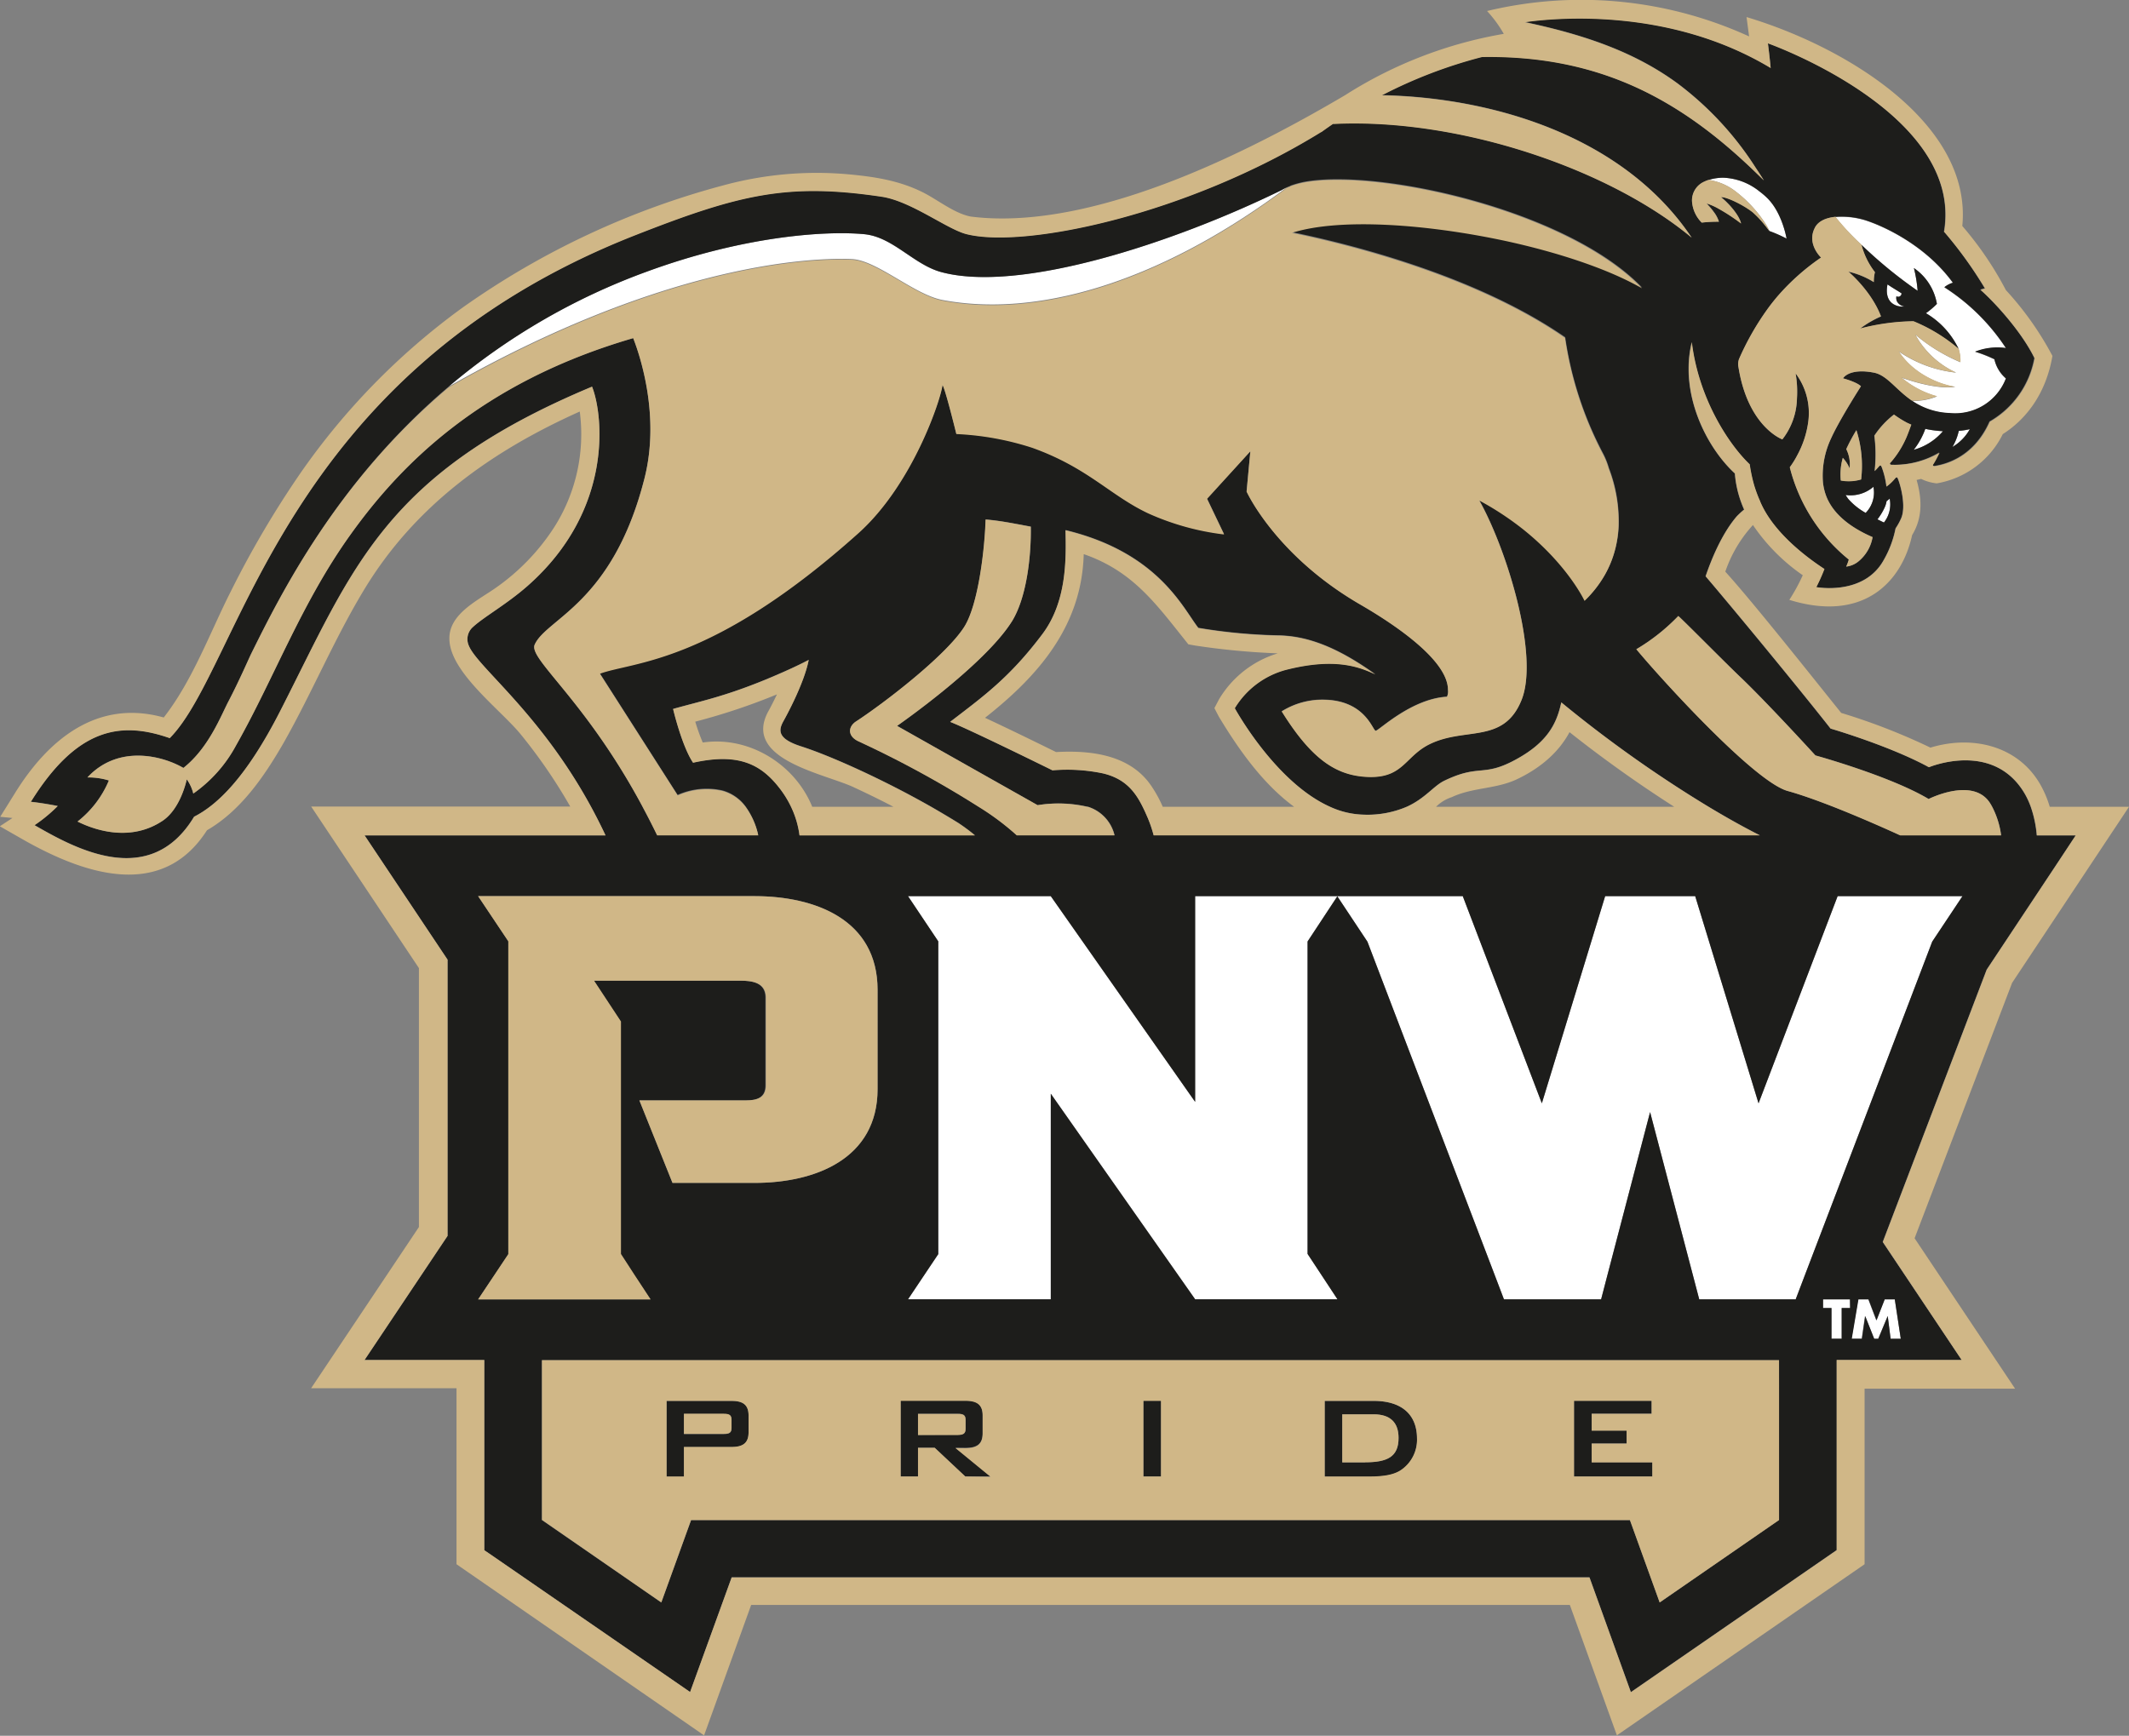 <svg id="Layer_1" data-name="Layer 1" xmlns="http://www.w3.org/2000/svg" width="475.22" height="387.54" viewBox="0 0 475.22 387.54">
  <rect x="0" y="0" width="475.22" height="387.54" fill="#808080" stroke="none"/>
  <defs>
    <style>
      .cls-1 {
        fill: #fff;
      }

      .cls-2 {
        fill: #1d1d1b;
      }

      .cls-3 {
        fill: #d0b787;
      }
    </style>
  </defs>
  <title>purduenorthwestpride-logo-freelogovectors.net</title>
  <g>
    <g>
      <path class="cls-1" d="M434.19,167.56a8.48,8.48,0,0,1-.69.56,5.52,5.52,0,0,1-.37,1.27,13.23,13.23,0,0,1-1.67,2.79c.51.26,1,.5,1.45.71A6.54,6.54,0,0,0,434.19,167.56Z" transform="translate(-12.39 -56.23)"/>
      <path class="cls-1" d="M428.83,170.74a6.49,6.49,0,0,0,1.73-5.82,7.86,7.86,0,0,1-6.2,1.83,8.21,8.21,0,0,0,.64.94A14.71,14.71,0,0,0,428.83,170.74Z" transform="translate(-12.39 -56.23)"/>
      <path class="cls-1" d="M427.9,110.89a100,100,0,0,0,12.53,10.26,31.21,31.21,0,0,0-.83-5.08,12.15,12.15,0,0,1,5.13,8,17.54,17.54,0,0,1-2.45,2.08,18.4,18.4,0,0,1,7.28,8,8.61,8.61,0,0,1,.39,2.95,39.12,39.12,0,0,1-10.05-6.17,19.84,19.84,0,0,0,9.13,8.5,27.91,27.91,0,0,1-12.79-4.7c3.4,5.22,9.43,7.43,12.59,7.88-4.66.71-12-2.06-12-2.06a20.66,20.66,0,0,0,7.93,4.18,13.13,13.13,0,0,1-5.61,1,15.89,15.89,0,0,0,8.49,2.77,12.13,12.13,0,0,0,12.49-7.74,7.9,7.9,0,0,1-2.57-4.28,29.33,29.33,0,0,0-4.31-1.69,13.59,13.59,0,0,1,6.88-.81,46.1,46.1,0,0,0-13.74-13.58,5.31,5.31,0,0,1,1.91-1c-6.8-9.34-17.51-13.45-20.22-14.15a17.77,17.77,0,0,0-6-.55A56,56,0,0,0,427.9,110.89Z" transform="translate(-12.39 -56.23)"/>
      <path class="cls-1" d="M435.81,123.49a1.86,1.86,0,0,1-.11-1.14.75.75,0,0,0,.39.12.76.76,0,0,0,.75-.77c-1-.63-2.08-1.24-3.13-2-.23,1.07-.5,3.53,1.62,4.58a3.55,3.55,0,0,0,2.15.31A2.21,2.21,0,0,1,435.81,123.49Z" transform="translate(-12.39 -56.23)"/>
      <path class="cls-1" d="M439.57,156.65a13.15,13.15,0,0,0,6.52-4.15,24.41,24.41,0,0,1-3.94-.52A16.53,16.53,0,0,1,439.57,156.65Z" transform="translate(-12.39 -56.23)"/>
      <path class="cls-1" d="M448.23,156a10.61,10.61,0,0,0,3.86-3.93,19.51,19.51,0,0,1-2.47.39A12.23,12.23,0,0,1,448.23,156Z" transform="translate(-12.39 -56.23)"/>
      <path class="cls-1" d="M406.47,106.19a12.19,12.19,0,0,1,.88,1.64,31.63,31.63,0,0,1,3.83,1.69c-.12-.68-1.15-6-4.36-9.1a15.86,15.86,0,0,0-1.64-1.4,13.72,13.72,0,0,0-8.24-3.12,11.52,11.52,0,0,0-3.17.5A12.82,12.82,0,0,1,400,99.13,28.28,28.28,0,0,1,406.47,106.19Z" transform="translate(-12.39 -56.23)"/>
      <path class="cls-1" d="M202.53,114.07c5.57.22,14,8,20.28,9.14,20.58,3.88,47.26-3.46,75.4-24.1l1.36-1-1.14.56c-24.22,11.87-58.49,23-76,18.3-6.14-1.67-10.75-7.82-17.12-8.45-8.53-.82-26.84.36-48.62,8.37a145.19,145.19,0,0,0-44.23,25.69C158.84,116.18,191.21,113.61,202.53,114.07Z" transform="translate(-12.39 -56.23)"/>
      <polygon class="cls-1" points="392.53 246.33 378.39 200.08 358.29 200.08 344.16 246.33 326.51 200.08 298.54 200.08 298.49 200.08 266.77 200.08 266.77 246 234.55 200.08 202.68 200.08 209.43 210.17 209.43 280 206.35 284.6 202.68 290.08 234.55 290.08 234.55 284.6 234.55 244.19 262.92 284.6 266.77 290.08 298.54 290.08 294.93 284.6 291.87 279.95 291.87 210.2 298.51 200.12 305.23 210.25 333.61 284.6 335.7 290.09 357.39 290.09 358.82 284.6 368.32 248.29 377.85 284.6 379.29 290.09 400.82 290.09 402.91 284.6 431.31 210.25 438.05 200.08 410.18 200.08 392.53 246.33"/>
      <polygon class="cls-1" points="406.93 290.83 406.93 292.03 408.81 292.03 408.81 298.89 409.98 298.89 411.08 298.89 411.08 292.03 412.96 292.03 412.96 290.09 406.93 290.09 406.93 290.83"/>
      <polygon class="cls-1" points="417.01 290.09 416.2 290.09 414.76 290.09 413.27 298.89 415.54 298.89 416.2 294.33 416.28 293.82 416.3 293.82 418.32 298.89 419.23 298.89 421.34 293.82 421.36 293.82 422 298.89 424.27 298.89 422.94 290.09 420.69 290.09 418.8 294.79 417.01 290.09"/>
    </g>
    <g>
      <path class="cls-2" d="M442.28,126.16a17.54,17.54,0,0,0,2.45-2.08,12.15,12.15,0,0,0-5.13-8,31.21,31.21,0,0,1,.83,5.08,100,100,0,0,1-12.53-10.26,16.74,16.74,0,0,0,3,6.12,8.65,8.65,0,0,0-.25,2.22,18.41,18.41,0,0,0-5.68-2.34s5.12,4.25,7.28,10a22.45,22.45,0,0,0-4.63,2.7,49.57,49.57,0,0,1,11.88-1.62,37.21,37.21,0,0,1,10.11,6.18A18.4,18.4,0,0,0,442.28,126.16Zm-6.95-1.85c-2.12-1-1.85-3.51-1.62-4.58,1.05.73,2.15,1.34,3.13,2a.76.76,0,0,1-.75.77.75.75,0,0,1-.39-.12,1.86,1.86,0,0,0,.11,1.14,2.21,2.21,0,0,0,1.67,1.13A3.55,3.55,0,0,1,435.33,124.31Z" transform="translate(-12.39 -56.23)"/>
      <path class="cls-2" d="M455.82,272.72l13.57-20.45,1.56-2.35,4.76-7.18H467a25.83,25.83,0,0,0-1.34-6.38,18,18,0,0,0-1.33-2.9c-7-12-21.41-5.94-21.41-5.94-8.72-4.77-21.95-8.63-21.95-8.63-6.59-8.4-20.95-25.85-27.89-34h0c1.18-3.48,3.51-9.35,6.95-13.38a19.4,19.4,0,0,1,1.65-1.52l-.07-.14h0q-.27-.61-.51-1.26a23.94,23.94,0,0,1-1.49-6.66c-6.52-6-12.38-18-9.62-29.3,1.58,12.93,8.5,23.07,12.92,27.26a35.28,35.28,0,0,0,1,4.7,30.84,30.84,0,0,0,1.16,3.18c.05.12.11.24.15.36,2.7,6.49,9.52,12,14.37,15.13a41.28,41.28,0,0,1-1.81,4.05s10.66,2,15.09-6.11a23.07,23.07,0,0,0,2.61-7,14.09,14.09,0,0,0,1.21-2.17c1.25-2.75-.17-7.69-.68-8.89-.08-.22-.16-.34-.28-.34s-.23.08-.44.33a10.13,10.13,0,0,1-1.85,1.73,18.52,18.52,0,0,0-1.06-4.36c-.1-.22-.16-.34-.28-.34s-.23.08-.44.32-.58.64-.86.92a32.5,32.5,0,0,0-.06-7.9,19.75,19.75,0,0,1,4.38-4.72,23,23,0,0,0,2.92,1.83c.31.15.62.28.94.42-.33.91-.68,1.88-1.06,2.79a21.52,21.52,0,0,1-3.46,5.56c-.25.23-.25.37-.23.43s.21.18.35.18a19.62,19.62,0,0,0,10.65-2.75,25.3,25.3,0,0,1-1.28,2.42c-.21.28-.18.42-.15.48s.25.12.39.1c1.59-.27,8.49-1.4,12.27-9.92a20.53,20.53,0,0,0,10-14.17c-2.91-6-9-12.55-12.06-15.26a6.38,6.38,0,0,1,1-.31A92.19,92.19,0,0,0,446.38,108h-.1C450.72,82.3,409.74,66.82,407,65.86c.23,1.78.44,3.64.62,5.51-22.73-13.69-48.35-11.17-54.86-10.23,13.73,2.9,24.65,6.8,34,13.63A71.53,71.53,0,0,1,404.2,93.56q.94,1.41,1.89,2.91l-1.65-1.6c-8.21-8-17-14.71-27.22-19.34-9.71-4.37-20.77-6.84-34.07-6.62a106,106,0,0,0-22.33,8.55,114.45,114.45,0,0,1,15.51,1.36c1.54.24,3.09.52,4.64.83,19.33,3.88,37.95,13.1,49,29.6-18.49-15.42-51.92-26.71-79.76-25.4h-.31c-1.41,1-2.29,1.6-2.59,1.82l-.06,0c-29.89,18.46-66.21,26.07-79.16,22.79-4.36-1.1-12.35-7.38-18.92-8.35-20.91-3.13-31.67-.57-55,8.58C75,139.86,66.18,205,50.27,221c-11.09-3.9-20.77-2.17-31,14.22,2.76.29,6,.94,6,.94a34.7,34.7,0,0,1-5.18,4.28c8.51,4.87,25.65,14.7,35.62-1.89C60.78,236,67.29,230,75,214.85c16.19-31.72,23-52.86,69.53-72.29C147,148.71,149.46,170,130.2,187c-4.64,4.1-9.73,6.91-12.21,9.19a3.59,3.59,0,0,0-.93,4.25c2,4.78,15.87,15,27.26,35.92,1.1,2,2.18,4.15,3.23,6.38H93.77l18.52,27.75v61.67L93.76,359.87h26.73v42.47l1.12.76L166.43,434l9.28-25.62H367.18l9.24,25.63,45.94-31.71V359.87h27.9l-17.64-26.35ZM433.13,169.39a5.52,5.52,0,0,0,.37-1.27,8.48,8.48,0,0,0,.69-.56,6.54,6.54,0,0,1-1.28,5.33c-.44-.21-.94-.45-1.45-.71A13.23,13.23,0,0,0,433.13,169.39Zm-40.88-63.46a7.37,7.37,0,0,1-2.17-4.83,4.57,4.57,0,0,1,2.77-4.33,6.55,6.55,0,0,1,.92-.37,11.52,11.52,0,0,1,3.17-.5A13.72,13.72,0,0,1,405.18,99a15.86,15.86,0,0,1,1.64,1.4c3.21,3.12,4.24,8.42,4.36,9.1a31.63,31.63,0,0,0-3.83-1.69l-.76-1a23.14,23.14,0,0,0-2.95-3.19c-2.12-1.69-5.95-3.52-7.1-3.41,1.7,1.36,4.06,4,4.47,5.88a42.37,42.37,0,0,0-5-3.29,13.31,13.31,0,0,0-2.7-1.19s1,1,1.61,1.89a7.11,7.11,0,0,1,1.16,2.19A32.9,32.9,0,0,0,392.25,105.93Zm32.25,50.54a41.14,41.14,0,0,1,2.26-4.23,26,26,0,0,1,1.06,11,9.73,9.73,0,0,1-4.54.24,13.42,13.42,0,0,1,.45-5.06,8.28,8.28,0,0,1,1.51,2.3A7.5,7.5,0,0,0,424.5,156.47Zm6.06,8.45a6.49,6.49,0,0,1-1.73,5.82,14.71,14.71,0,0,1-3.83-3.05,8.21,8.21,0,0,1-.64-.94A7.86,7.86,0,0,0,430.56,164.92Zm9-8.27a16.53,16.53,0,0,0,2.58-4.67,24.41,24.41,0,0,0,3.94.52A13.15,13.15,0,0,1,439.57,156.65Zm8.66-.68a12.23,12.23,0,0,0,1.39-3.54,19.51,19.51,0,0,0,2.47-.39A10.61,10.61,0,0,1,448.23,156Zm-30.68-49c.8-1.43,2.53-2.13,4.55-2.33a17.77,17.77,0,0,1,6,.55c2.71.7,13.42,4.81,20.22,14.15a5.31,5.31,0,0,0-1.91,1,46.1,46.1,0,0,1,13.74,13.58,13.59,13.59,0,0,0-6.88.81,29.33,29.33,0,0,1,4.31,1.69,7.9,7.9,0,0,0,2.57,4.28,12.13,12.13,0,0,1-12.49,7.74,15.89,15.89,0,0,1-8.49-2.77c-3.57-2.43-5.51-5.64-8.43-6.23-4.36-.86-6.35.35-6.94,1.26,0,0,3,.8,4,1.77,0,0-4.34,6.76-6.4,11.05-.16.35-.32.68-.46,1a19.44,19.44,0,0,0-1.63,9.33,12.37,12.37,0,0,0,.66,2.93c1.27,3.53,4.53,6.82,10.43,9.37a9,9,0,0,1-3.18,5.44,5.21,5.21,0,0,1-2.71,1.14,11.1,11.1,0,0,0,.58-1.57,38.63,38.63,0,0,1-13.16-20.55.25.25,0,0,1,0-.07,20.9,20.9,0,0,0,1.7-2.75,21.7,21.7,0,0,0,2.4-7.31,14.69,14.69,0,0,0-2.82-10.88,24,24,0,0,1,.3,5.58,15.38,15.38,0,0,1-3.26,9.15s-7.65-2.75-9.79-16.11a3.25,3.25,0,0,1,.15-1.9,60.6,60.6,0,0,1,6.75-11.67c.65-.86,1.32-1.68,2-2.48a50.91,50.91,0,0,1,9.53-8.44S415.53,110.64,417.55,107Zm26.14,159.49L415.3,340.83l-2.09,5.5H391.68l-1.44-5.5-9.53-36.31-9.5,36.31-1.43,5.5H348.09l-2.09-5.5-28.38-74.35-6.72-10.13-6.64,10.08v69.76l3.06,4.64,3.61,5.49H279.16l-3.85-5.49-28.37-40.41v45.9H215.07l3.67-5.49,3.08-4.6V266.4l-6.75-10.09h31.87l32.22,45.93V256.31H338.9l17.65,46.25,14.13-46.25h20.1l14.14,46.25,17.65-46.25h27.87Zm-248.5-23.74h-4.32a21.07,21.07,0,0,0-1.89-6.38,22.55,22.55,0,0,0-2.67-4.29c-4.22-5.38-9.28-7.76-19.2-5.56-2.51-3.69-4.46-12-4.46-12,6-1.69,11.19-2.68,20.53-6.5,3.84-1.59,7.17-3.09,9.74-4.45-1,5.11-4.8,12.16-5.58,13.56-1.17,2.07-1.54,4,3.83,5.73,6.49,2.07,18.25,7.35,29.05,13.49,2.06,1.18,4.1,2.38,6.05,3.6a42.58,42.58,0,0,1,3.75,2.78H195.19Zm55.06-68.16c20.7,5,26.19,17.4,29.64,21.82a122,122,0,0,0,17.66,1.68c6.17.06,12.88,2.24,21.85,8.69-3.64-1.68-9.08-3.78-20-1A19.1,19.1,0,0,0,288,214.33s9,16.52,21.24,22a18.93,18.93,0,0,0,7.55,1.77,22.23,22.23,0,0,0,9.61-1.77c4.1-1.86,6-4.66,8.34-5.79,7.94-3.84,8.62-.75,15.94-4.72,7.09-3.84,9.16-8,10.2-12.79a281.63,281.63,0,0,0,32.86,23.3c3.66,2.2,7.49,4.34,11.45,6.38H269.9a28.38,28.38,0,0,0-1.33-3.92c-.37-.84-.73-1.67-1.13-2.46-1.72-3.46-4-6.31-8.9-7.46a38.84,38.84,0,0,0-11.22-.67s-18.24-9-22.84-10.82c7.35-5.65,13.25-9.84,20.59-19.61C250.5,190.56,250.41,181.21,250.25,174.58Zm-12.11,20.58c-6.29,9.83-25.51,23.14-25.51,23.14L244,236a28.79,28.79,0,0,1,11.12.33l.12,0a8.79,8.79,0,0,1,5.95,6.38h-21.8a58.18,58.18,0,0,0-8.53-6.38,232.25,232.25,0,0,0-26.72-14.57c-2.64-1.17-2.44-3.33-.62-4.5,6.2-4,20-14.62,24.11-21.07,3-4.74,4.54-16.54,4.79-24,3.47.31,5.69.81,10.08,1.6C242.58,180.34,241.57,189.81,238.14,195.16Zm162.69,12.2c6.05,5.77,16.8,17.54,16.8,17.54s16.67,4.59,25.27,9.73c0,0,9.89-5,13.7.9.17.27.33.55.48.83a19.15,19.15,0,0,1,2,6.38H436.53c-1.19-.55-7.93-3.63-14.93-6.38-3.56-1.39-7.19-2.7-10.19-3.53-7.49-2.09-28.57-25.35-33.77-31.64a44.15,44.15,0,0,0,9.38-7.42C388.21,194.78,397.38,204.07,400.83,207.36Zm-245,29c-12.76-23.86-25.51-33-24.09-36.19,2.6-5.86,17.42-9.2,24.51-37.12,3.55-14-1-27.53-2.52-31.32-34.43,10-52.26,28.74-63.07,43.82-11,15.29-17,32-25.56,47.08a31,31,0,0,1-9.56,10.78,9.14,9.14,0,0,0-1.46-3.17s-1.3,6.5-5.38,9.24c-6.85,4.6-14.57,2.38-19,.18a22.85,22.85,0,0,0,7-9.17,15.52,15.52,0,0,0-4.79-.68c6.89-7.42,16.77-4.83,21.42-2.12C59,223.21,61.71,216,63.39,212.77c2.41-4.59,4.29-8.94,5-10.49C75,189,87.49,163.81,112.51,142.58a145.19,145.19,0,0,1,44.23-25.69c21.78-8,40.09-9.19,48.62-8.37,6.37.63,11,6.78,17.12,8.45,17.46,4.75,51.73-6.43,76-18.3a8.92,8.92,0,0,1,1.31-.69c.15-.07.31-.13.48-.19l.28-.15v0a20.35,20.35,0,0,1,4.1-1c8.41-1.19,22.22.38,36.09,4.21,14.9,4.12,29.85,10.85,38.21,19.6-7.36-4.24-18.46-8-30.26-10.53-17.84-3.9-37.27-5.22-47.86-1.85,11.82,2.41,40.63,9.38,60.94,23.45a80.29,80.29,0,0,0,8.38,25.79,16.75,16.75,0,0,1,1.37,3.38,33.1,33.1,0,0,1,2.2,12.9,24.93,24.93,0,0,1-.69,4.88,23.21,23.21,0,0,1-2.49,6.2,25.66,25.66,0,0,1-4.4,5.57s-3.61-7.86-13.53-15.83A66.21,66.21,0,0,0,342.8,168l-.23-.13C348.84,179.07,356,202.6,352,212.5s-12.5,5.94-20.45,9.81c-5.8,2.81-5.91,8.06-14.85,7.28-6.45-.56-11.77-4.2-18.22-14.57a17.13,17.13,0,0,1,9.85-2.59c8.93.35,10.45,6.92,11.13,6.92s7.88-7.13,15.91-7.6a2.84,2.84,0,0,0,.22-1.54c0-7.13-14-15.77-19.49-19-19-11-25.46-25.27-25.46-25.27l.84-9-9.68,10.55,3.8,7.94a57.76,57.76,0,0,1-16.92-4.7c-8.53-4-13.42-10.18-25.91-14.65a64.14,64.14,0,0,0-16.93-3.07s-2.42-9.9-3.08-10.91c-.44,3.37-6.68,22.2-18.77,33.05-32.79,29.42-50.26,28.61-57.72,31.38l17.37,27.17a15.94,15.94,0,0,1,10-1,9.6,9.6,0,0,1,5.14,3.53,16.86,16.86,0,0,1,2.83,6.38H159.05C158,240.5,156.89,238.38,155.81,236.36Zm-36.7,110,3.68-5.51,3.06-4.59V266.39l-6.74-10.08h61.73c13.48,0,27.43,5.2,27.43,20.93v22.15c0,15.6-14,20.94-27.43,20.94H162.5l-7.39-18.42H178.8c2.53,0,4.44-.59,4.44-3.37V278.82c-.09-3.26-3.06-3.66-5.79-3.64H144.89l6,9.11V336.2l3,4.63,3.64,5.51Zm290.38,19.93v29.3L382.85,414l-6.64-18.39H166.66L160,414l-26.65-18.39v-35.7H409.49Zm15.86-18h-1.88v6.86H421.2v-6.86h-1.88v-1.93h6Zm7.72-1.93h2.25l1.34,8.79h-2.27l-.64-5.06h0l-2.11,5.06h-.91l-2-5.06h0l-.08.5-.66,4.56h-2.27l1.49-8.79h2.25l1.79,4.69Z" transform="translate(-12.39 -56.23)"/>
      <path class="cls-2" d="M175.68,369h-14.5v16.93h3.87v-6.6h10.63c2.59,0,3.8-.92,3.8-3.28v-3.77C179.48,369.87,178.27,369,175.68,369Zm0,6.07c0,1.11-.56,1.34-1.77,1.34h-8.86v-4.49h8.86c1.21,0,1.77.23,1.77,1.34Z" transform="translate(-12.39 -56.23)"/>
      <path class="cls-2" d="M227.92,379.48c2.6,0,3.81-.92,3.81-3.28v-4c0-2.36-1.21-3.28-3.81-3.28H213.43v16.93h3.87v-6.4H221l6.82,6.4h5.64l-7.81-6.4Zm-10.62-2.89v-4.72h8.85c1.22,0,1.77.23,1.77,1.34v2c0,1.11-.55,1.34-1.77,1.34Z" transform="translate(-12.39 -56.23)"/>
      <rect class="cls-2" x="255.22" y="312.72" width="3.94" height="16.92"/>
      <path class="cls-2" d="M319,369H308.08v16.93H318c3,0,5.31-.3,6.95-1.32a8.18,8.18,0,0,0,3.74-7.25C328.64,372.07,325.3,369,319,369Zm-1.86,13.74H312V372h7c3.7,0,5.57,1.83,5.57,5.28C324.57,381.45,322.08,382.69,317.1,382.69Z" transform="translate(-12.39 -56.23)"/>
      <polygon class="cls-2" points="355.28 322.26 363.08 322.26 363.08 319.38 355.28 319.38 355.28 315.61 368.66 315.61 368.66 312.72 351.34 312.72 351.34 329.64 368.82 329.64 368.82 326.46 355.28 326.46 355.28 322.26"/>
    </g>
    <g>
      <path class="cls-3" d="M461.52,275.66l26.09-39.3H469.92a23.53,23.53,0,0,0-2.08-4.93c-5-8.79-15.31-11.11-24.55-8.28a139.17,139.17,0,0,0-19.92-7.75c-6.52-8.11-19.72-24.76-25.87-31.54a29.54,29.54,0,0,1,6.17-10.41,42.8,42.8,0,0,0,11.12,11.21,41.91,41.91,0,0,1-3,5.5c16.38,5.07,25.09-3.81,27.41-14.46,2.35-3.85,2.23-8.06,1-12.31l1-.24a10.44,10.44,0,0,0,3.49,1,20.22,20.22,0,0,0,14.75-11c4.74-3,9.55-8.5,11.08-17.46A69.71,69.71,0,0,0,460.13,121a75.58,75.58,0,0,0-9.93-14.55l.2.24c2.21-22.57-25.33-39.8-48.16-46.65l.57,4.32a90,90,0,0,0-58.49-5.67,27.24,27.24,0,0,1,3.73,5.1,95.86,95.86,0,0,0-35.4,13.68c-41.81,24.68-67.8,29.12-83.58,27.11-3.72-.72-7.41-3.79-10.77-5.45-5.34-2.65-10.84-3.46-16.72-4a79.29,79.29,0,0,0-27.53,2.43,181.29,181.29,0,0,0-58.51,27.42A154.36,154.36,0,0,0,79.4,161.94a217.57,217.57,0,0,0-15.46,26.27c-4.73,9.34-8.51,19.88-15,28.21-14.74-4.13-25.67,4.78-33.1,16.71l-3.4,5.46,2.73.27-2.82,1.85L18.11,244c13.27,7.43,30.49,13.24,40.48-2.4,7.51-4.33,12.77-12,17-19.33C82,211,86.94,199,93.66,187.9,105,169.12,122,157,141.8,148.11a38.71,38.71,0,0,1-5.81,26,48.67,48.67,0,0,1-12.82,13.28c-3.89,2.79-10.56,5.81-10.47,11.43,0,7.44,11.42,15.84,15.91,21.35a118.25,118.25,0,0,1,11.07,16.14H81.85l24.05,36.07v57.8l-24.07,36h32.46v39.29l55.26,38.21,10.51-29.12H362.8l10.5,29.11,55.29-38.2V366.27h33.59l-22.43-33.58Zm-11.26,84.21h-27.9v42.47l-45.94,31.71-9.24-25.63H175.71L166.43,434,121.61,403.1l-1.12-.76V359.87H93.76l18.53-27.71V270.49L93.77,242.74h53.78c-1.05-2.23-2.13-4.35-3.23-6.38-11.39-20.93-25.27-31.14-27.26-35.92a3.59,3.59,0,0,1,.93-4.25c2.48-2.28,7.57-5.09,12.21-9.19C149.46,170,147,148.71,144.55,142.56,98.06,162,91.21,183.13,75,214.85,67.29,230,60.78,236,55.72,238.59c-10,16.59-27.11,6.76-35.62,1.89a34.7,34.7,0,0,0,5.18-4.28s-3.23-.65-6-.94c10.21-16.39,19.89-18.12,31-14.22C66.18,205,75,139.86,154.21,108.75c23.29-9.15,34-11.71,55-8.58,6.57,1,14.56,7.25,18.92,8.35,12.95,3.28,49.27-4.33,79.16-22.79l.06,0c.3-.22,1.18-.87,2.59-1.82h.31c27.84-1.31,61.27,10,79.76,25.4-11.05-16.5-29.67-25.72-49-29.6-1.55-.31-3.1-.59-4.64-.83a114.45,114.45,0,0,0-15.51-1.36,106,106,0,0,1,22.33-8.55c13.3-.22,24.36,2.25,34.07,6.62,10.26,4.63,19,11.37,27.22,19.34l1.65,1.6q-.94-1.5-1.89-2.91a71.53,71.53,0,0,0-17.47-18.79c-9.37-6.83-20.29-10.73-34-13.63,6.51-.94,32.13-3.46,54.86,10.23-.18-1.87-.39-3.73-.62-5.51,2.79,1,43.77,16.44,39.33,42.18h.1a92.19,92.19,0,0,1,9.06,12.56,6.38,6.38,0,0,0-1,.31c3.11,2.71,9.15,9.3,12.06,15.26a20.53,20.53,0,0,1-10,14.17c-3.78,8.52-10.68,9.65-12.27,9.92-.14,0-.3,0-.39-.1s-.06-.2.15-.48a25.3,25.3,0,0,0,1.28-2.42A19.62,19.62,0,0,1,434.63,160c-.14,0-.3,0-.35-.18s0-.2.23-.43a21.52,21.52,0,0,0,3.46-5.56c.38-.91.73-1.88,1.06-2.79-.32-.14-.63-.27-.94-.42a23,23,0,0,1-2.92-1.83,19.75,19.75,0,0,0-4.38,4.72,32.5,32.5,0,0,1,.06,7.9c.28-.28.58-.58.86-.92s.33-.33.44-.32.18.12.28.34a18.52,18.52,0,0,1,1.06,4.36,10.13,10.13,0,0,0,1.85-1.73c.21-.25.33-.34.44-.33s.2.12.28.34c.51,1.2,1.93,6.14.68,8.89a14.09,14.09,0,0,1-1.21,2.17,23.07,23.07,0,0,1-2.61,7c-4.43,8.15-15.09,6.11-15.09,6.11a41.28,41.28,0,0,0,1.81-4.05c-4.85-3.18-11.67-8.64-14.37-15.13,0-.12-.1-.24-.15-.36a30.84,30.84,0,0,1-1.16-3.18,35.28,35.28,0,0,1-1-4.7c-4.42-4.19-11.34-14.33-12.92-27.26-2.76,11.34,3.1,23.28,9.62,29.3a23.94,23.94,0,0,0,1.49,6.66q.24.65.51,1.26h0l.07.14a19.4,19.4,0,0,0-1.65,1.52c-3.44,4-5.77,9.9-6.95,13.38h0c6.94,8.14,21.3,25.59,27.89,34,0,0,13.23,3.86,21.95,8.63,0,0,14.37-6.09,21.41,5.94a18,18,0,0,1,1.33,2.9,25.83,25.83,0,0,1,1.34,6.38h8.67L471,249.92l-1.56,2.35-13.57,20.45-23.2,60.8Z" transform="translate(-12.39 -56.23)"/>
      <path class="cls-3" d="M224.48,217.41c4.6,1.8,22.84,10.82,22.84,10.82a38.84,38.84,0,0,1,11.22.67c4.93,1.15,7.18,4,8.9,7.46.4.79.76,1.62,1.13,2.46a28.38,28.38,0,0,1,1.33,3.92H405.21c-4-2-7.79-4.18-11.45-6.38a281.63,281.63,0,0,1-32.86-23.3c-1,4.78-3.11,8.95-10.2,12.79-7.32,4-8,.88-15.94,4.72-2.33,1.13-4.24,3.93-8.34,5.79a22.23,22.23,0,0,1-9.61,1.77,18.93,18.93,0,0,1-7.55-1.77c-12.28-5.51-21.24-22-21.24-22a19.1,19.1,0,0,1,11.35-8.54c10.95-2.8,16.39-.7,20,1-9-6.45-15.68-8.63-21.85-8.69a122,122,0,0,1-17.66-1.68c-3.45-4.42-8.94-16.82-29.64-21.82.16,6.63.25,16-5.18,23.22C237.73,207.57,231.83,211.76,224.48,217.41Zm112,16.78c4.66-2.18,9.79-1.77,14.45-3.95,5-2.36,9.27-5.82,11.8-10.54a284.84,284.84,0,0,0,23.37,16.66H332.93A8.79,8.79,0,0,1,336.5,234.19Zm-82.21-54.25c11.2,3.87,16.33,11.37,23.38,20.15l1.52.27a162.69,162.69,0,0,0,18.44,1.74,23,23,0,0,0-13.15,10.32l-1,1.91,1,1.92c4.35,7.21,9.76,14.95,16.8,20.11H271.93a27.79,27.79,0,0,0-2.71-4.89c-4.76-6.77-13.42-7.76-21.1-7.33-5.27-2.59-10.54-5.17-15.86-7.65C244.32,207,253.87,195.89,254.29,179.94Z" transform="translate(-12.39 -56.23)"/>
      <path class="cls-3" d="M230,242.74a42.58,42.58,0,0,0-3.75-2.78c-2-1.22-4-2.42-6.05-3.6-10.8-6.14-22.56-11.42-29.05-13.49-5.37-1.73-5-3.66-3.83-5.73.78-1.4,4.6-8.45,5.58-13.56-2.57,1.36-5.9,2.86-9.74,4.45-9.34,3.82-14.57,4.81-20.53,6.5,0,0,1.95,8.29,4.46,12,9.92-2.2,15,.18,19.2,5.56a22.55,22.55,0,0,1,2.67,4.29,21.07,21.07,0,0,1,1.89,6.38H230Zm-36.31-6.38c-3.78-9.37-14-15.88-24.44-14.35a45.34,45.34,0,0,1-1.67-4.66,140.38,140.38,0,0,0,18.24-6.09c-.91,1.9-1.73,3.43-2,3.91-5.64,10.63,12.48,13.74,19.1,16.81,3,1.4,6,2.85,8.9,4.38Z" transform="translate(-12.39 -56.23)"/>
      <path class="cls-3" d="M377.64,201.19c5.2,6.29,26.28,29.55,33.77,31.64,3,.83,6.63,2.14,10.19,3.53,7,2.75,13.74,5.83,14.93,6.38h22.53a19.15,19.15,0,0,0-2-6.38c-.15-.28-.31-.56-.48-.83-3.81-5.95-13.7-.9-13.7-.9-8.6-5.14-25.27-9.73-25.27-9.73s-10.75-11.77-16.8-17.54c-3.45-3.29-12.62-12.58-13.81-13.59A44.15,44.15,0,0,1,377.64,201.19Z" transform="translate(-12.39 -56.23)"/>
      <path class="cls-3" d="M178.8,236.36a9.6,9.6,0,0,0-5.14-3.53,15.94,15.94,0,0,0-10,1l-17.37-27.17c7.46-2.77,24.93-2,57.72-31.38,12.09-10.85,18.33-29.68,18.77-33.05.66,1,3.08,10.91,3.08,10.91a64.14,64.14,0,0,1,16.93,3.07c12.49,4.47,17.38,10.64,25.91,14.65a57.76,57.76,0,0,0,16.92,4.7l-3.8-7.94L291.49,157l-.84,9s6.45,14.29,25.46,25.27c5.5,3.18,19.49,11.82,19.49,19a2.84,2.84,0,0,1-.22,1.54c-8,.47-15.24,7.6-15.91,7.6s-2.2-6.57-11.13-6.92a17.13,17.13,0,0,0-9.85,2.59c6.45,10.37,11.77,14,18.22,14.57,8.94.78,9.05-4.47,14.85-7.28,7.95-3.87,16.47,0,20.45-9.81s-3.17-33.43-9.44-44.59l.23.13a66.21,66.21,0,0,1,9.75,6.46c9.92,8,13.53,15.83,13.53,15.83a25.66,25.66,0,0,0,4.4-5.57,23.21,23.21,0,0,0,2.49-6.2,24.93,24.93,0,0,0,.69-4.88,33.1,33.1,0,0,0-2.2-12.9,16.75,16.75,0,0,0-1.37-3.38,80.29,80.29,0,0,1-8.38-25.79c-20.31-14.07-49.12-21-60.94-23.45,10.59-3.37,30-2,47.86,1.85,11.8,2.58,22.9,6.29,30.26,10.53-8.36-8.75-23.31-15.48-38.21-19.6-13.87-3.83-27.68-5.4-36.09-4.21a20.35,20.35,0,0,0-4.1,1v0l-.28.15c-.17.06-.33.12-.48.19a8.92,8.92,0,0,0-1.31.69l1.14-.56-1.36,1c-28.14,20.64-54.82,28-75.4,24.1-6.25-1.18-14.71-8.92-20.28-9.14-11.32-.46-43.69,2.11-90,28.51C87.49,163.81,75,189,68.43,202.28c-.75,1.55-2.63,5.9-5,10.49C61.71,216,59,223.21,53.33,227.69c-4.65-2.71-14.53-5.3-21.42,2.12a15.52,15.52,0,0,1,4.79.68,22.85,22.85,0,0,1-7,9.17c4.41,2.2,12.13,4.42,19-.18,4.08-2.74,5.38-9.24,5.38-9.24a9.14,9.14,0,0,1,1.46,3.17,31,31,0,0,0,9.56-10.78c8.54-15.1,14.59-31.79,25.56-47.08,10.81-15.08,28.64-33.8,63.07-43.82,1.48,3.79,6.07,17.37,2.52,31.32-7.09,27.92-21.91,31.26-24.51,37.12-1.42,3.18,11.33,12.33,24.09,36.19,1.08,2,2.16,4.14,3.24,6.38h22.58A16.86,16.86,0,0,0,178.8,236.36Z" transform="translate(-12.39 -56.23)"/>
      <path class="cls-3" d="M232.38,172.23c-.25,7.45-1.75,19.25-4.79,24-4.13,6.45-17.91,17-24.11,21.07-1.82,1.17-2,3.33.62,4.5a232.25,232.25,0,0,1,26.72,14.57,58.18,58.18,0,0,1,8.53,6.38h21.8a8.79,8.79,0,0,0-5.95-6.38l-.12,0A28.79,28.79,0,0,0,244,236L212.63,218.3s19.22-13.31,25.51-23.14c3.43-5.35,4.44-14.82,4.32-21.33C238.07,173,235.85,172.54,232.38,172.23Z" transform="translate(-12.39 -56.23)"/>
      <path class="cls-3" d="M423.73,158.47a13.42,13.42,0,0,0-.45,5.06,9.73,9.73,0,0,0,4.54-.24,26,26,0,0,0-1.06-11,41.14,41.14,0,0,0-2.26,4.23,7.5,7.5,0,0,1,.74,4.3A8.28,8.28,0,0,0,423.73,158.47Z" transform="translate(-12.39 -56.23)"/>
      <path class="cls-3" d="M418.87,113.73a50.91,50.91,0,0,0-9.53,8.44c-.69.8-1.36,1.62-2,2.48a60.6,60.6,0,0,0-6.75,11.67,3.25,3.25,0,0,0-.15,1.9c2.14,13.36,9.79,16.11,9.79,16.11a15.38,15.38,0,0,0,3.26-9.15,24,24,0,0,0-.3-5.58A14.69,14.69,0,0,1,416,150.48a21.7,21.7,0,0,1-2.4,7.31,20.9,20.9,0,0,1-1.7,2.75.25.25,0,0,0,0,.07,38.63,38.63,0,0,0,13.16,20.55,11.1,11.1,0,0,1-.58,1.57,5.21,5.21,0,0,0,2.71-1.14,9,9,0,0,0,3.18-5.44c-5.9-2.55-9.16-5.84-10.43-9.37a12.37,12.37,0,0,1-.66-2.93,19.44,19.44,0,0,1,1.63-9.33c.14-.32.3-.65.46-1,2.06-4.29,6.4-11.05,6.4-11.05-1-1-4-1.77-4-1.77.59-.91,2.58-2.12,6.94-1.26,2.92.59,4.86,3.8,8.43,6.23a13.13,13.13,0,0,0,5.61-1,20.66,20.66,0,0,1-7.93-4.18s7.35,2.77,12,2.06c-3.16-.45-9.19-2.66-12.59-7.88A27.91,27.91,0,0,0,449,139.4a19.84,19.84,0,0,1-9.13-8.5A39.12,39.12,0,0,0,450,137.07a8.61,8.61,0,0,0-.39-2.95,37.21,37.21,0,0,0-10.11-6.18,49.57,49.57,0,0,0-11.88,1.62,22.45,22.45,0,0,1,4.63-2.7c-2.16-5.72-7.28-10-7.28-10a18.41,18.41,0,0,1,5.68,2.34,8.65,8.65,0,0,1,.25-2.22,16.74,16.74,0,0,1-3-6.12,56,56,0,0,1-5.8-6.23c-2,.2-3.75.9-4.55,2.33C415.53,110.64,418.87,113.73,418.87,113.73Z" transform="translate(-12.39 -56.23)"/>
      <path class="cls-3" d="M393.32,101.67a13.31,13.31,0,0,1,2.7,1.19,42.37,42.37,0,0,1,5,3.29c-.41-1.89-2.77-4.52-4.47-5.88,1.15-.11,5,1.72,7.1,3.41a23.14,23.14,0,0,1,2.95,3.19l.76,1a12.19,12.19,0,0,0-.88-1.64A28.28,28.28,0,0,0,400,99.13a12.82,12.82,0,0,0-6.25-2.73,6.55,6.55,0,0,0-.92.37,4.57,4.57,0,0,0-2.77,4.33,7.37,7.37,0,0,0,2.17,4.83,32.9,32.9,0,0,1,3.84-.18,7.11,7.11,0,0,0-1.16-2.19C394.3,102.71,393.32,101.67,393.32,101.67Z" transform="translate(-12.39 -56.23)"/>
      <path class="cls-3" d="M154,340.83l-3-4.63V284.29l-6-9.11h32.56c2.73,0,5.7.38,5.79,3.64v19.72c0,2.78-1.91,3.37-4.44,3.37H155.11l7.39,18.42h18.34c13.48,0,27.43-5.34,27.43-20.94V277.24c0-15.73-14-20.91-27.43-20.93H119.11l6.74,10.08v69.85l-3.06,4.59-3.68,5.51h38.51Z" transform="translate(-12.39 -56.23)"/>
      <path class="cls-3" d="M227.92,375.25v-2c0-1.11-.55-1.34-1.77-1.34H217.3v4.72h8.85C227.37,376.59,227.92,376.36,227.92,375.25Z" transform="translate(-12.39 -56.23)"/>
      <path class="cls-3" d="M319,372h-7v10.72h5.09c5,0,7.47-1.24,7.47-5.44C324.57,373.8,322.7,372,319,372Z" transform="translate(-12.39 -56.23)"/>
      <path class="cls-3" d="M173.91,371.87h-8.86v4.49h8.86c1.21,0,1.77-.23,1.77-1.34v-1.81C175.68,372.1,175.12,371.87,173.91,371.87Z" transform="translate(-12.39 -56.23)"/>
      <path class="cls-3" d="M133.37,359.87h0v35.7L160,414l6.64-18.39H376.21L382.85,414l26.64-18.39v-35.7H133.37ZM179.48,376c0,2.36-1.21,3.28-3.8,3.28H165.05v6.6h-3.87V369h14.5c2.59,0,3.8.92,3.8,3.28Zm48.38,9.88-6.82-6.4H217.3v6.4h-3.87V369h14.49c2.6,0,3.81.92,3.81,3.28v4c0,2.36-1.21,3.28-3.81,3.28h-2.23l7.81,6.4Zm43.68,0h-3.93V369h3.93Zm53.36-1.32c-1.64,1-3.93,1.32-6.95,1.32h-9.87V369H319c6.34,0,9.68,3.12,9.68,8.36A8.18,8.18,0,0,1,324.9,384.56Zm56.31,1.32H363.73V369h17.32v2.89H367.67v3.77h7.8v2.89h-7.8v4.19h13.54Z" transform="translate(-12.39 -56.23)"/>
    </g>
  </g>
</svg>
